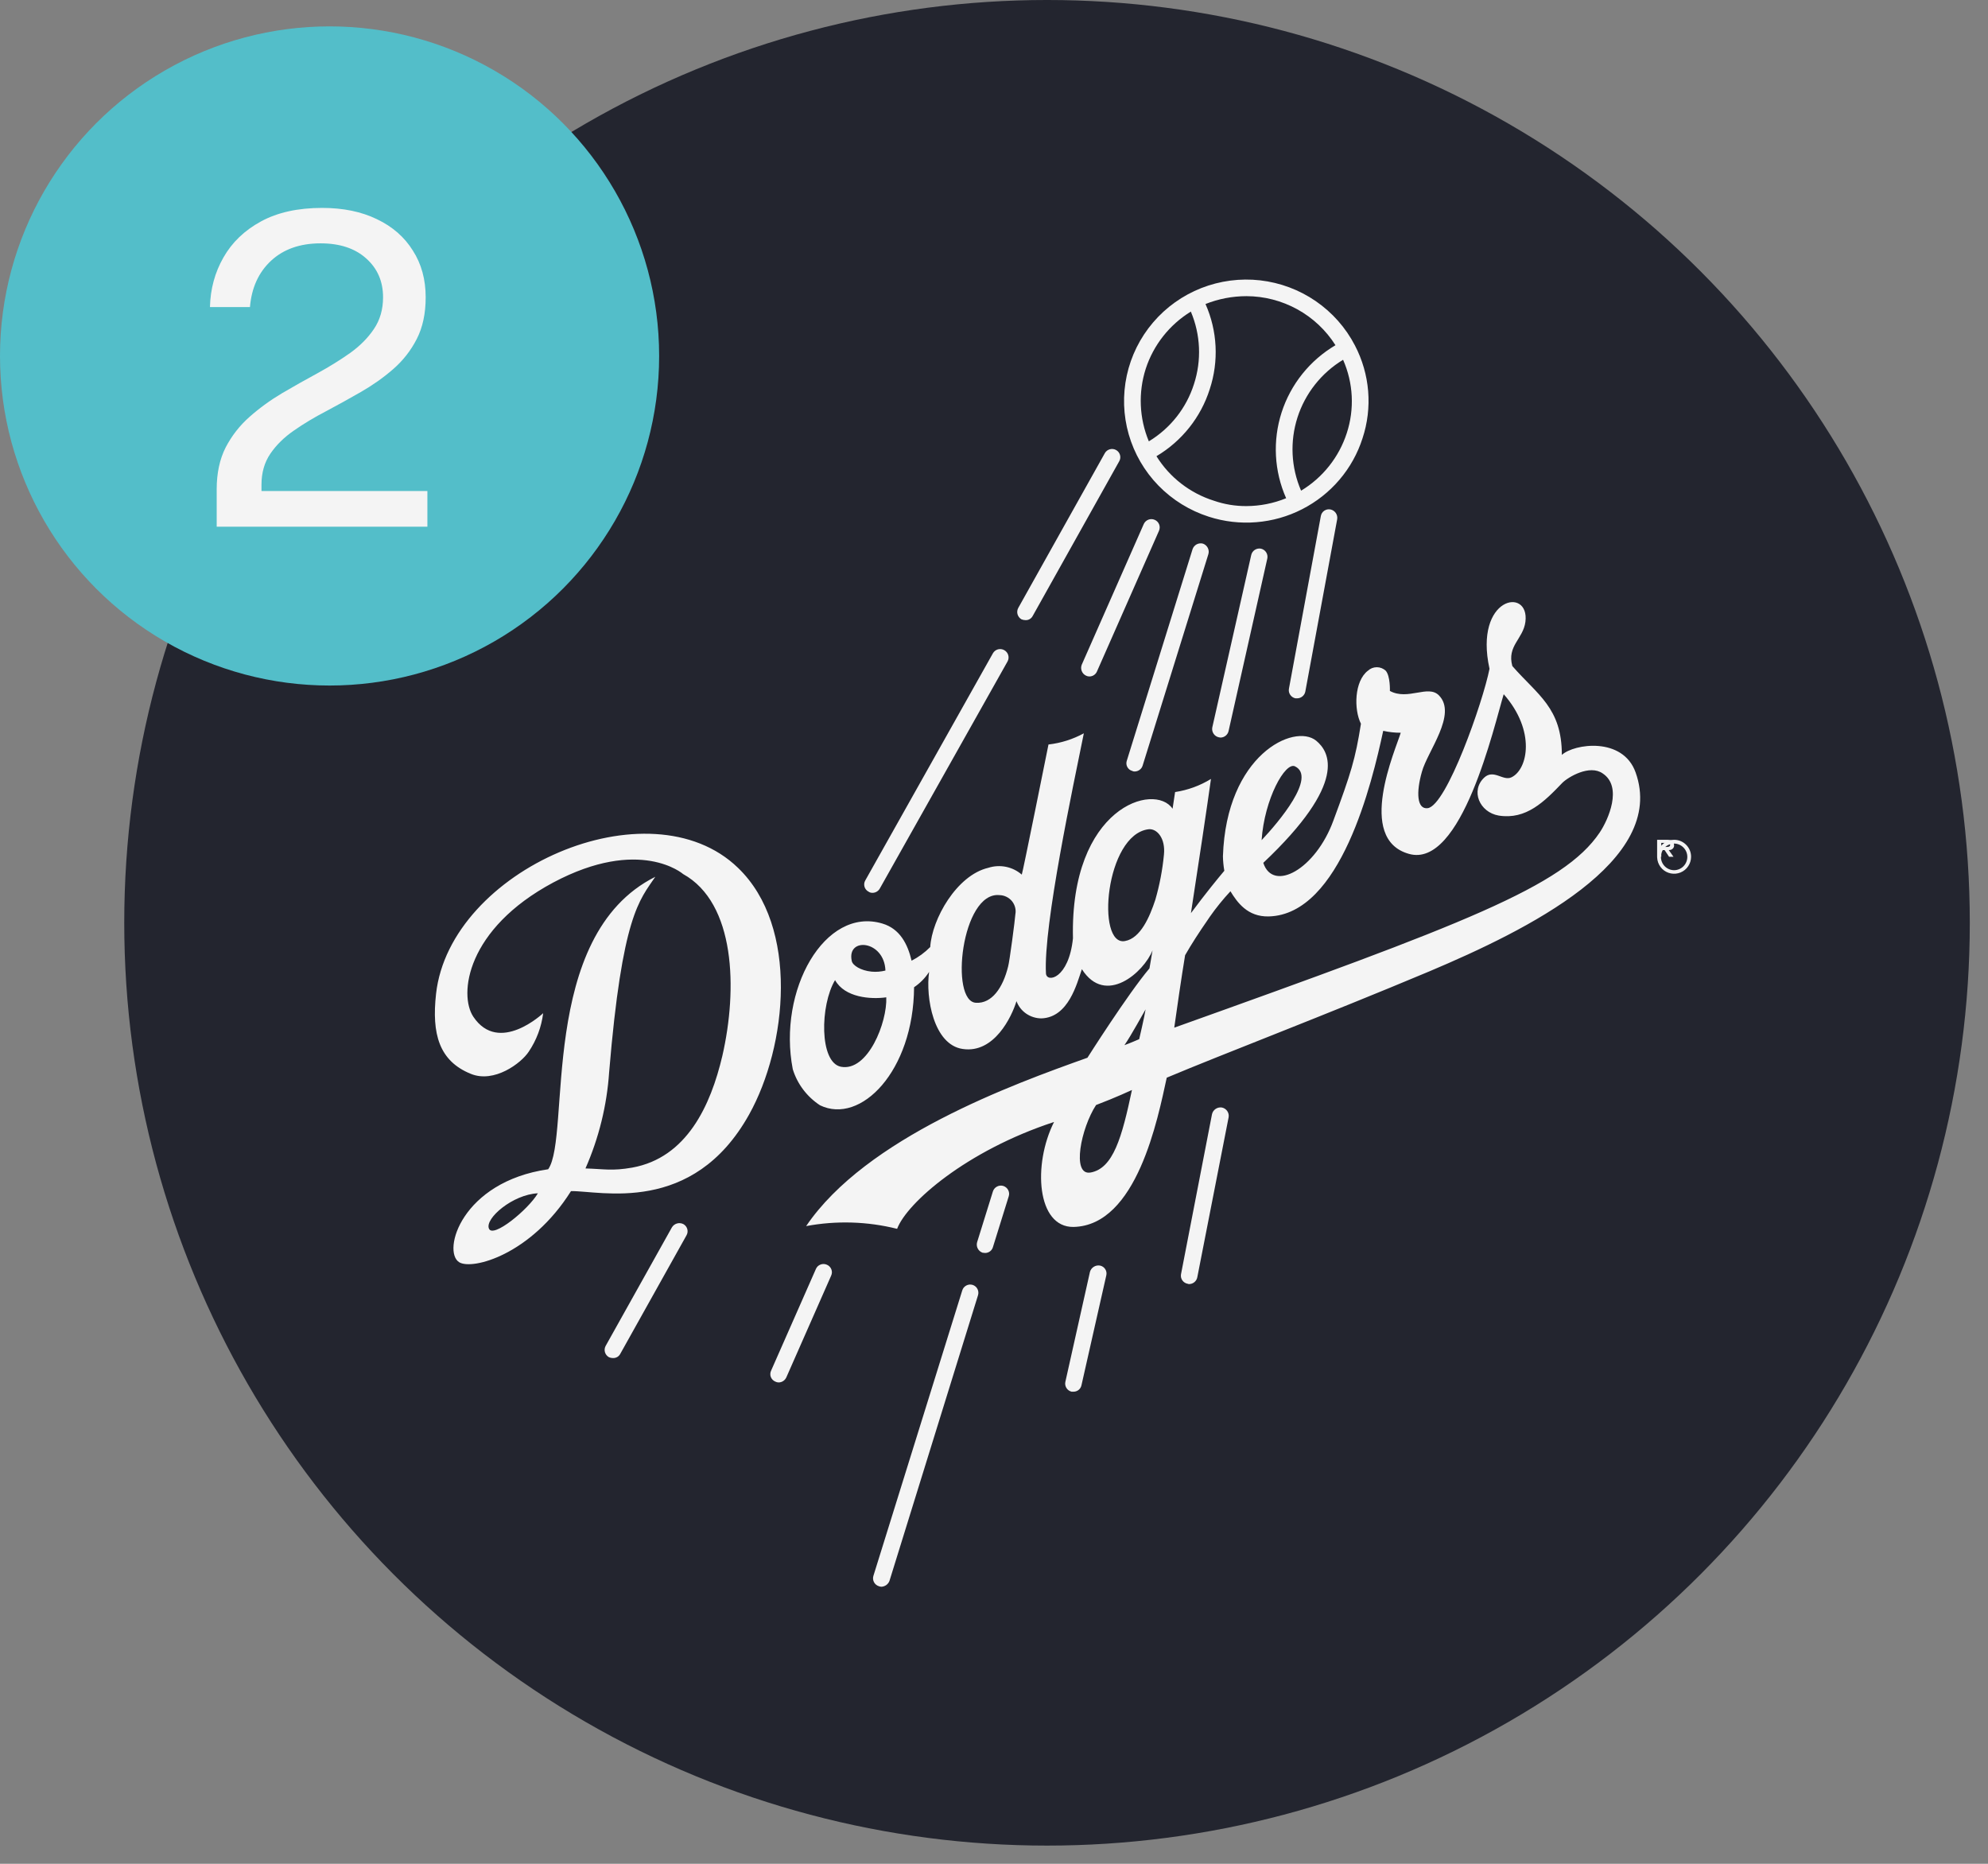 <svg width="64" height="60" viewBox="0 0 64 60" fill="none" xmlns="http://www.w3.org/2000/svg">
<rect x="0" y="0" width="64" height="60" fill="#808080" stroke="none"/>
<circle cx="33.707" cy="29.707" r="29.707" fill="#23252F"/>
<path d="M51.499 26.801C50.335 28.534 47.128 29.748 37.803 33.083C37.883 32.502 38.036 31.455 38.152 30.751C38.358 30.391 38.609 30.003 38.878 29.616L38.949 29.511C39.151 29.223 39.372 28.95 39.612 28.692C39.827 29.044 40.159 29.52 40.848 29.502C43.16 29.44 44.172 25.19 44.53 23.527C44.715 23.569 44.905 23.589 45.094 23.589C44.933 24.126 43.643 27.003 45.354 27.487C47.056 27.98 48.104 23.351 48.409 22.348C49.448 23.527 49.188 24.768 48.66 25.023C48.391 25.155 48.086 24.75 47.782 25.032C47.334 25.454 47.63 26.149 48.248 26.255C49.134 26.396 49.717 25.806 50.299 25.199C50.487 25.014 51.177 24.601 51.598 24.9C52.243 25.331 51.777 26.387 51.499 26.801ZM36.217 30.294C35.277 30.47 35.581 26.862 36.979 26.695C37.247 26.669 37.525 26.985 37.471 27.513C37.424 28.005 37.331 28.491 37.194 28.965C37.014 29.511 36.719 30.206 36.217 30.294ZM41.691 24.671C42.389 25.014 41.171 26.457 40.615 27.047C40.705 25.718 41.377 24.513 41.691 24.671ZM36.674 33.453C36.674 33.453 36.352 33.593 36.199 33.646C36.414 33.338 36.8 32.626 36.88 32.494C36.844 32.731 36.674 33.453 36.674 33.453ZM35.106 37.746C34.488 37.852 34.802 36.312 35.286 35.573C35.913 35.336 36.441 35.089 36.441 35.089C36.119 36.611 35.841 37.615 35.106 37.747V37.746ZM32.688 29.431C32.679 29.59 32.5 30.962 32.455 31.112C32.285 31.807 31.927 32.309 31.425 32.282C30.565 32.256 30.95 28.692 32.177 28.816C32.254 28.817 32.33 28.836 32.398 28.869C32.467 28.902 32.528 28.95 32.577 29.008C32.625 29.067 32.66 29.135 32.679 29.208C32.699 29.281 32.702 29.357 32.688 29.431ZM27.071 34.341C26.373 34.201 26.399 32.362 26.883 31.552C27.197 32.115 28.03 32.177 28.532 32.106C28.567 32.907 27.94 34.508 27.071 34.341V34.341ZM28.505 31.244C28.358 31.281 28.207 31.293 28.057 31.279C27.707 31.244 27.448 31.077 27.421 30.936C27.25 30.153 28.469 30.267 28.505 31.244V31.244ZM52.655 24.865C52.243 23.712 50.675 23.941 50.281 24.302C50.281 22.788 49.502 22.375 48.687 21.442C48.507 20.791 49.036 20.571 49.108 20.017C49.251 18.881 47.441 19.207 47.952 21.53C47.737 22.612 46.572 25.93 45.963 26.017C45.614 26.061 45.587 25.507 45.775 24.847C45.954 24.187 46.922 22.991 46.322 22.384C45.972 22.032 45.327 22.559 44.745 22.243C44.745 22.243 44.763 21.768 44.611 21.592C44.533 21.52 44.431 21.479 44.324 21.479C44.217 21.479 44.115 21.52 44.037 21.592C43.599 21.926 43.581 22.841 43.813 23.299C43.634 24.434 43.491 24.891 42.927 26.413C42.353 27.988 40.983 28.736 40.669 27.777C43.41 25.19 42.801 24.196 42.371 23.844C41.664 23.272 39.478 24.302 39.37 27.566C39.373 27.722 39.388 27.878 39.415 28.032C39.2 28.288 38.824 28.745 38.34 29.396C38.564 27.953 38.878 25.85 38.985 25.076C38.633 25.292 38.24 25.436 37.83 25.498L37.749 26.035C37.167 25.173 34.444 25.982 34.542 30.206C34.408 31.508 33.7 31.649 33.673 31.341C33.584 29.801 34.56 25.252 34.892 23.607C34.54 23.799 34.154 23.921 33.754 23.967C33.754 23.967 32.912 28.156 32.894 28.156C32.75 28.03 32.575 27.944 32.386 27.905C32.198 27.867 32.002 27.877 31.819 27.936C30.798 28.173 30.001 29.59 29.947 30.487C29.772 30.664 29.569 30.813 29.347 30.927C29.221 30.391 28.97 29.898 28.406 29.731C26.552 29.176 25.029 31.878 25.522 34.421C25.668 34.896 25.979 35.307 26.399 35.582C27.707 36.215 29.409 34.482 29.427 31.781C29.621 31.651 29.786 31.483 29.911 31.288C29.794 32.106 30.054 33.637 30.995 33.769C32.007 33.919 32.571 32.731 32.724 32.23C32.784 32.392 32.893 32.533 33.038 32.632C33.182 32.731 33.354 32.784 33.53 32.784C34.399 32.749 34.668 31.666 34.829 31.2C35.59 32.397 36.826 31.297 37.104 30.593L37.005 31.174C36.307 32.001 35.008 34.051 35.008 34.051C32.589 34.913 27.887 36.62 25.952 39.471C26.923 39.289 27.923 39.319 28.881 39.559C29.194 38.723 31.111 37.043 33.933 36.119C33.243 37.491 33.378 39.515 34.56 39.498C36.602 39.454 37.274 36.004 37.561 34.693C39.379 33.928 42.622 32.696 46.017 31.27C49.161 29.942 53.676 27.716 52.655 24.865V24.865ZM15.74 39.55C15.605 39.225 16.51 38.45 17.316 38.415C17.003 38.943 15.865 39.876 15.74 39.55ZM14.038 31.992C13.894 33.285 14.136 34.157 15.158 34.57C15.91 34.878 16.779 34.227 17.021 33.857C17.272 33.485 17.431 33.06 17.486 32.617C17.486 32.617 16.062 33.963 15.238 32.731C14.763 32.018 15.014 29.907 17.809 28.411C20.604 26.924 21.992 28.138 21.992 28.138C23.676 29.071 23.748 31.842 23.255 33.989C22.879 35.591 22.109 37.271 20.353 37.588C19.699 37.703 19.448 37.632 18.848 37.615C19.28 36.633 19.538 35.585 19.61 34.517C20.03 29.467 20.586 28.983 21.096 28.226C17.298 30.127 18.391 36.576 17.648 37.641C14.862 38.046 14.226 40.281 14.781 40.633C15.202 40.897 17.092 40.395 18.382 38.345C19.314 38.327 22.297 39.137 24.115 35.881C25.343 33.681 25.737 29.836 23.757 27.936C20.917 25.19 14.486 27.997 14.038 31.992Z" fill="#F4F4F4"/>
<path d="M42.83 16.4C42.795 16.394 42.76 16.394 42.725 16.401C42.691 16.409 42.658 16.423 42.629 16.443C42.6 16.463 42.576 16.489 42.557 16.519C42.539 16.549 42.527 16.582 42.521 16.617L41.496 22.165C41.481 22.235 41.495 22.307 41.535 22.366C41.574 22.425 41.635 22.466 41.705 22.481H41.759C41.821 22.48 41.881 22.459 41.929 22.419C41.977 22.38 42.01 22.325 42.022 22.265L43.048 16.716C43.06 16.645 43.044 16.573 43.003 16.514C42.963 16.455 42.9 16.414 42.83 16.4ZM40.597 17.663C40.527 17.649 40.455 17.663 40.395 17.702C40.336 17.741 40.294 17.802 40.28 17.871L39.027 23.419C39.014 23.489 39.029 23.56 39.068 23.619C39.106 23.678 39.167 23.72 39.236 23.735C39.254 23.735 39.272 23.744 39.29 23.744C39.352 23.744 39.413 23.722 39.461 23.682C39.508 23.643 39.541 23.588 39.553 23.528L40.797 17.988C40.805 17.954 40.807 17.918 40.801 17.883C40.796 17.848 40.783 17.815 40.765 17.785C40.746 17.754 40.722 17.728 40.693 17.707C40.664 17.686 40.632 17.672 40.597 17.663V17.663ZM39.336 35.653C39.265 35.642 39.193 35.659 39.134 35.699C39.075 35.739 39.033 35.8 39.018 35.87L38.02 41.022C38.014 41.056 38.015 41.091 38.022 41.125C38.03 41.159 38.044 41.191 38.065 41.22C38.085 41.248 38.111 41.273 38.14 41.291C38.17 41.31 38.203 41.322 38.237 41.328C38.255 41.336 38.273 41.339 38.292 41.337C38.354 41.334 38.413 41.31 38.459 41.269C38.505 41.228 38.536 41.172 38.546 41.112L39.553 35.969C39.566 35.899 39.55 35.826 39.509 35.767C39.468 35.708 39.406 35.667 39.336 35.653V35.653ZM35.415 40.742C35.344 40.729 35.271 40.743 35.21 40.782C35.15 40.82 35.106 40.88 35.088 40.949L34.299 44.477C34.29 44.511 34.289 44.547 34.294 44.582C34.3 44.617 34.312 44.65 34.331 44.681C34.349 44.711 34.374 44.737 34.402 44.758C34.431 44.779 34.464 44.793 34.498 44.802H34.562C34.622 44.801 34.68 44.781 34.726 44.743C34.772 44.705 34.804 44.653 34.816 44.594L35.615 41.058C35.623 41.024 35.624 40.989 35.619 40.954C35.613 40.92 35.601 40.887 35.582 40.858C35.563 40.828 35.539 40.803 35.51 40.783C35.482 40.763 35.449 40.749 35.415 40.742ZM38.728 17.501C38.659 17.482 38.586 17.491 38.523 17.524C38.461 17.558 38.414 17.614 38.392 17.681L36.277 24.484C36.265 24.517 36.26 24.552 36.262 24.587C36.264 24.623 36.274 24.657 36.29 24.688C36.306 24.72 36.329 24.747 36.356 24.77C36.384 24.792 36.416 24.808 36.45 24.818C36.474 24.832 36.503 24.839 36.531 24.836C36.588 24.835 36.644 24.816 36.689 24.782C36.735 24.748 36.769 24.701 36.785 24.646L38.9 17.844C38.922 17.776 38.915 17.702 38.883 17.638C38.851 17.574 38.795 17.525 38.728 17.501ZM32.302 38.179C32.235 38.158 32.161 38.164 32.099 38.197C32.036 38.229 31.988 38.284 31.966 38.351L31.458 39.984C31.437 40.052 31.443 40.126 31.475 40.19C31.507 40.254 31.563 40.303 31.63 40.327C31.658 40.327 31.685 40.336 31.712 40.336C31.77 40.336 31.826 40.318 31.871 40.284C31.917 40.25 31.951 40.201 31.966 40.146L32.474 38.513C32.496 38.446 32.49 38.374 32.457 38.311C32.425 38.249 32.369 38.201 32.302 38.179ZM31.313 41.364C31.279 41.354 31.243 41.35 31.208 41.353C31.172 41.357 31.138 41.367 31.107 41.384C31.075 41.401 31.048 41.424 31.025 41.451C31.003 41.479 30.987 41.511 30.977 41.545L28.118 50.729C28.097 50.796 28.103 50.869 28.135 50.931C28.168 50.994 28.223 51.041 28.291 51.063C28.317 51.073 28.344 51.079 28.372 51.081C28.43 51.079 28.486 51.059 28.533 51.026C28.579 50.992 28.615 50.946 28.635 50.892L31.485 41.698C31.506 41.631 31.5 41.559 31.468 41.496C31.436 41.433 31.38 41.386 31.313 41.364ZM34.961 21.75C34.995 21.768 35.032 21.777 35.07 21.777C35.123 21.777 35.174 21.762 35.217 21.733C35.261 21.704 35.295 21.663 35.315 21.615L37.312 17.086C37.34 17.021 37.342 16.948 37.317 16.882C37.291 16.816 37.24 16.763 37.175 16.735C37.111 16.706 37.037 16.704 36.971 16.729C36.904 16.755 36.851 16.805 36.822 16.869L34.825 21.398C34.799 21.463 34.798 21.536 34.824 21.601C34.849 21.666 34.898 21.72 34.961 21.75ZM26.621 40.715C26.588 40.7 26.554 40.692 26.518 40.691C26.483 40.69 26.448 40.696 26.415 40.709C26.382 40.721 26.352 40.74 26.326 40.764C26.301 40.789 26.281 40.818 26.267 40.85L24.824 44.125C24.808 44.157 24.8 44.191 24.799 44.227C24.797 44.262 24.803 44.297 24.816 44.33C24.829 44.363 24.848 44.393 24.873 44.418C24.898 44.443 24.927 44.463 24.96 44.477C24.993 44.494 25.031 44.504 25.069 44.504C25.121 44.503 25.171 44.487 25.215 44.458C25.258 44.429 25.292 44.389 25.314 44.342L26.757 41.067C26.772 41.035 26.78 41 26.782 40.965C26.783 40.93 26.777 40.895 26.764 40.862C26.751 40.829 26.732 40.799 26.707 40.774C26.683 40.748 26.653 40.728 26.621 40.715ZM35.932 14.488C35.871 14.453 35.798 14.444 35.73 14.463C35.662 14.481 35.604 14.526 35.569 14.587L32.783 19.567C32.748 19.629 32.738 19.703 32.757 19.772C32.776 19.841 32.821 19.9 32.883 19.937C32.926 19.954 32.972 19.964 33.019 19.964C33.066 19.965 33.112 19.953 33.152 19.929C33.192 19.905 33.225 19.87 33.246 19.829L36.032 14.848C36.067 14.787 36.076 14.715 36.057 14.648C36.038 14.58 35.993 14.522 35.932 14.488ZM28.327 28.598L32.438 21.29C32.471 21.228 32.478 21.155 32.458 21.088C32.438 21.02 32.391 20.963 32.329 20.929C32.268 20.895 32.195 20.886 32.127 20.904C32.059 20.923 32.001 20.968 31.966 21.029L27.855 28.345C27.837 28.376 27.826 28.41 27.822 28.445C27.819 28.48 27.822 28.515 27.832 28.549C27.842 28.583 27.859 28.614 27.882 28.641C27.904 28.668 27.932 28.69 27.964 28.706C28.001 28.732 28.046 28.744 28.091 28.742C28.14 28.742 28.187 28.728 28.229 28.702C28.27 28.677 28.304 28.641 28.327 28.598ZM22.001 39.407C21.937 39.374 21.862 39.367 21.793 39.387C21.724 39.407 21.665 39.453 21.629 39.515L19.496 43.331C19.463 43.393 19.456 43.466 19.476 43.534C19.497 43.601 19.543 43.658 19.605 43.692C19.645 43.71 19.688 43.719 19.732 43.719C19.78 43.721 19.828 43.709 19.87 43.686C19.912 43.662 19.946 43.626 19.968 43.584L22.101 39.767C22.136 39.706 22.145 39.634 22.126 39.566C22.107 39.499 22.062 39.441 22.001 39.407ZM38.945 12.53C39.242 11.63 39.193 10.653 38.809 9.787C39.228 9.62 39.674 9.535 40.125 9.534C40.699 9.535 41.262 9.681 41.764 9.957C42.265 10.233 42.688 10.631 42.993 11.113C42.169 11.6 41.552 12.369 41.259 13.277C40.967 14.184 41.018 15.167 41.405 16.039C40.999 16.205 40.564 16.291 40.125 16.292C39.77 16.294 39.417 16.236 39.082 16.12C38.312 15.878 37.655 15.369 37.23 14.686C38.048 14.2 38.659 13.433 38.945 12.53ZM36.885 11.871C37.134 11.106 37.649 10.454 38.337 10.031C38.651 10.773 38.687 11.602 38.437 12.367C38.193 13.135 37.677 13.789 36.985 14.208C36.675 13.465 36.64 12.637 36.885 11.871ZM43.356 13.946C43.105 14.718 42.584 15.375 41.886 15.796C41.563 15.049 41.522 14.212 41.77 13.438C42.019 12.664 42.54 12.005 43.238 11.582C43.568 12.329 43.61 13.171 43.356 13.946ZM43.62 11.122C43.324 10.55 42.89 10.06 42.358 9.694C41.826 9.328 41.211 9.099 40.569 9.025C39.926 8.952 39.275 9.038 38.673 9.274C38.072 9.511 37.538 9.891 37.12 10.382C36.702 10.872 36.411 11.458 36.275 12.087C36.139 12.715 36.16 13.368 36.338 13.986C36.516 14.604 36.844 15.17 37.294 15.632C37.745 16.094 38.302 16.438 38.918 16.635C39.41 16.793 39.928 16.853 40.443 16.811C40.958 16.77 41.46 16.628 41.919 16.393C42.379 16.158 42.787 15.836 43.121 15.444C43.455 15.052 43.708 14.598 43.864 14.109C44.026 13.62 44.087 13.104 44.045 12.591C44.003 12.078 43.858 11.579 43.62 11.122V11.122Z" fill="#F4F4F4"/>
<path d="M53.652 27.266H53.482V27.135H53.625C53.688 27.135 53.768 27.135 53.768 27.196C53.768 27.25 53.723 27.266 53.652 27.266ZM53.893 27.204C53.893 27.058 53.795 27.035 53.652 27.035H53.348V27.581H53.482V27.366H53.589L53.732 27.581H53.875L53.723 27.366C53.747 27.366 53.772 27.363 53.794 27.355C53.816 27.347 53.836 27.334 53.852 27.319C53.868 27.304 53.88 27.285 53.887 27.265C53.895 27.246 53.896 27.225 53.893 27.204L53.893 27.204Z" fill="#F4F4F4"/>
<path d="M53.891 28.014C53.778 28.012 53.671 27.966 53.592 27.886C53.514 27.805 53.47 27.698 53.47 27.585C53.47 27.473 53.514 27.365 53.592 27.285C53.671 27.204 53.778 27.158 53.891 27.156C54.004 27.156 54.114 27.201 54.194 27.282C54.275 27.362 54.32 27.471 54.32 27.585C54.32 27.699 54.275 27.808 54.194 27.889C54.114 27.969 54.004 28.014 53.891 28.014ZM53.891 27.035C53.783 27.035 53.678 27.068 53.589 27.128C53.499 27.189 53.43 27.274 53.389 27.374C53.348 27.474 53.338 27.583 53.359 27.689C53.38 27.794 53.432 27.891 53.508 27.968C53.584 28.044 53.681 28.096 53.787 28.117C53.893 28.138 54.002 28.128 54.102 28.087C54.202 28.046 54.287 27.977 54.347 27.887C54.408 27.798 54.44 27.693 54.441 27.585C54.442 27.513 54.428 27.441 54.401 27.374C54.373 27.307 54.333 27.246 54.281 27.195C54.23 27.143 54.169 27.103 54.102 27.075C54.035 27.048 53.963 27.034 53.891 27.035Z" fill="#F4F4F4"/>
<circle cx="10.61" cy="11.459" r="10.61" fill="#53BEC9"/>
<path d="M6.976 16.955V16.164V15.751C6.976 15.233 7.072 14.785 7.263 14.407C7.459 14.029 7.716 13.7 8.033 13.42C8.355 13.135 8.705 12.881 9.083 12.657C9.466 12.433 9.846 12.218 10.225 12.013C10.607 11.803 10.957 11.586 11.274 11.362C11.592 11.133 11.846 10.877 12.037 10.592C12.233 10.303 12.332 9.962 12.332 9.57C12.332 9.056 12.149 8.639 11.786 8.317C11.426 7.995 10.938 7.834 10.322 7.834C9.66 7.834 9.128 8.021 8.726 8.394C8.325 8.767 8.099 9.264 8.047 9.885H6.759C6.773 9.302 6.918 8.77 7.193 8.289C7.469 7.803 7.872 7.416 8.404 7.127C8.936 6.838 9.592 6.693 10.371 6.693C11.048 6.693 11.636 6.814 12.136 7.057C12.635 7.295 13.02 7.631 13.29 8.065C13.566 8.494 13.704 8.996 13.704 9.57C13.704 10.092 13.608 10.54 13.416 10.914C13.225 11.287 12.971 11.611 12.653 11.887C12.341 12.158 11.998 12.4 11.624 12.615C11.251 12.829 10.876 13.037 10.498 13.238C10.12 13.434 9.774 13.642 9.461 13.861C9.149 14.075 8.897 14.323 8.705 14.603C8.514 14.883 8.418 15.216 8.418 15.604V15.807H13.759V16.955H6.976Z" fill="#F4F4F4"/>
</svg>

